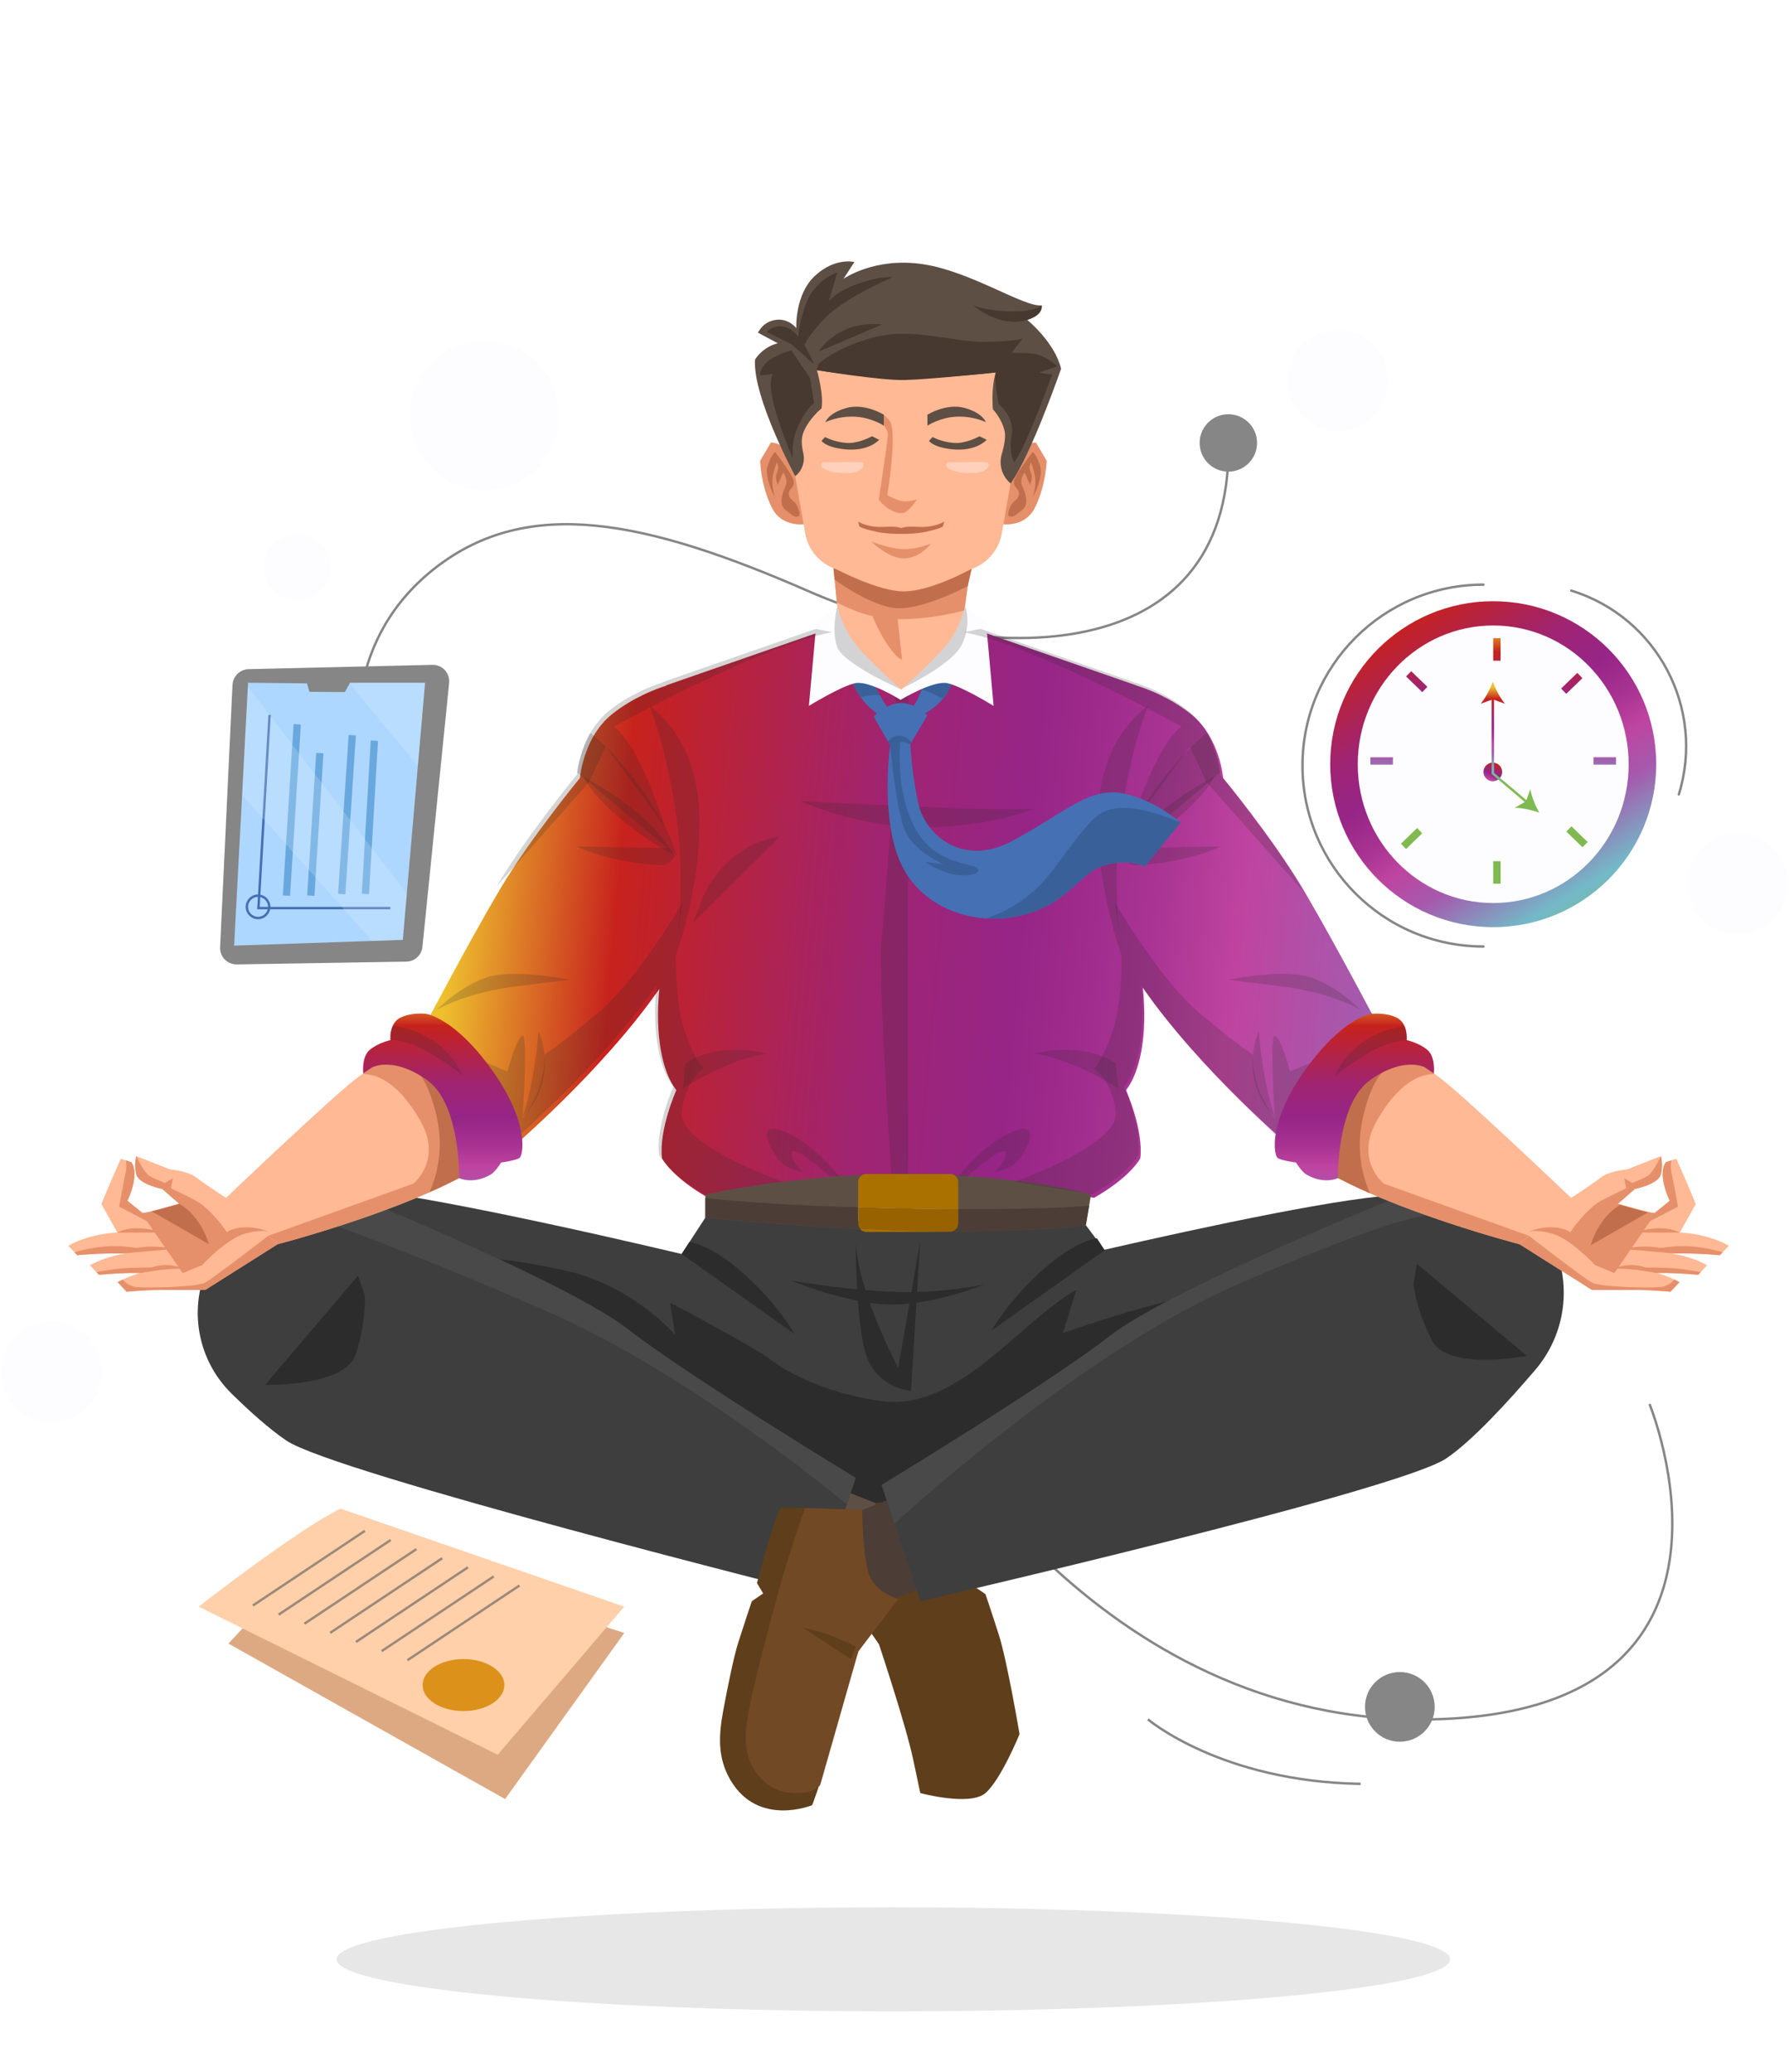 <svg width="739" height="856" viewBox="0 0 739 856" fill="none" xmlns="http://www.w3.org/2000/svg">
<path d="M200.104 202.483C217.135 202.483 230.942 188.678 230.942 171.648C230.942 154.619 217.135 140.814 200.104 140.814C183.073 140.814 169.266 154.619 169.266 171.648C169.266 188.678 183.073 202.483 200.104 202.483Z" fill="#FDFDFF"/>
<path d="M717.674 385.969C729.176 385.969 738.5 376.646 738.5 365.145C738.5 353.645 729.176 344.322 717.674 344.322C706.172 344.322 696.848 353.645 696.848 365.145C696.848 376.646 706.172 385.969 717.674 385.969Z" fill="#FDFDFF"/>
<path d="M21.326 587.628C32.828 587.628 42.152 578.305 42.152 566.804C42.152 555.304 32.828 545.981 21.326 545.981C9.824 545.981 0.5 555.304 0.5 566.804C0.5 578.305 9.824 587.628 21.326 587.628Z" fill="#FDFDFF"/>
<path d="M552.573 178.028C564.074 178.028 573.398 168.705 573.398 157.204C573.398 145.704 564.074 136.381 552.573 136.381C541.071 136.381 531.747 145.704 531.747 157.204C531.747 168.705 541.071 178.028 552.573 178.028Z" fill="#FDFDFF"/>
<path d="M136.136 237.353C137.819 229.972 133.2 222.623 125.818 220.94C118.437 219.256 111.087 223.875 109.403 231.256C107.72 238.637 112.339 245.985 119.721 247.669C127.102 249.352 134.452 244.734 136.136 237.353Z" fill="#FDFDFF"/>
<path d="M616.817 383.057C654.006 383.057 684.153 352.913 684.153 315.728C684.153 278.543 654.006 248.399 616.817 248.399C579.628 248.399 549.481 278.543 549.481 315.728C549.481 352.913 579.628 383.057 616.817 383.057Z" fill="url(#paint0_linear_248_592)"/>
<path d="M649.045 243.999C684.579 254.975 704.472 292.68 693.495 328.209" stroke="#868686" stroke-linecap="round" stroke-linejoin="round"/>
<path d="M612.792 391.056C571.501 391.056 538.029 357.588 538.029 316.301C538.029 275.013 571.501 241.545 612.792 241.545" stroke="#868686" stroke-linecap="round" stroke-linejoin="round"/>
<path d="M616.817 373.095C647.717 373.095 672.767 347.425 672.767 315.761C672.767 284.096 647.717 258.427 616.817 258.427C585.917 258.427 560.867 284.096 560.867 315.761C560.867 347.425 585.917 373.095 616.817 373.095Z" fill="#FDFDFF"/>
<path d="M619.86 263.661H616.817V272.969H619.86V263.661Z" fill="url(#paint1_linear_248_592)"/>
<path d="M619.86 355.805H616.817V365.112H619.86V355.805Z" fill="url(#paint2_linear_248_592)"/>
<path d="M667.548 315.908V312.865H658.24V315.908H667.548Z" fill="url(#paint3_linear_248_592)"/>
<path d="M575.394 315.924V312.882H566.086V315.924H575.394Z" fill="url(#paint4_linear_248_592)"/>
<path d="M653.672 280.188L651.554 278.002L644.868 284.478L646.986 286.664L653.672 280.188Z" fill="url(#paint5_linear_248_592)"/>
<path d="M587.497 344.29L585.38 342.105L578.694 348.581L580.811 350.766L587.497 344.29Z" fill="url(#paint6_linear_248_592)"/>
<path d="M587.514 285.961L589.631 283.776L582.945 277.3L580.828 279.485L587.514 285.961Z" fill="url(#paint7_linear_248_592)"/>
<path d="M653.706 350.055L655.823 347.869L649.137 341.393L647.02 343.579L653.706 350.055Z" fill="url(#paint8_linear_248_592)"/>
<path d="M620.514 318.934C620.514 321.061 618.78 322.795 616.653 322.795C614.527 322.795 612.792 321.061 612.792 318.934C612.792 316.808 614.527 315.074 616.653 315.074C618.78 315.074 620.514 316.808 620.514 318.934Z" fill="url(#paint9_linear_248_592)"/>
<path d="M616.653 288.083V319.523L630.952 331.628" stroke="url(#paint10_linear_248_592)" stroke-miterlimit="10"/>
<path d="M616.653 281.671C615.541 284.697 613.627 288.443 611.598 290.766L616.653 288.934L621.709 290.766C619.68 288.443 617.766 284.697 616.653 281.671Z" fill="url(#paint11_linear_248_592)"/>
<path d="M635.86 335.783C632.833 334.687 628.743 333.722 625.651 333.771L630.314 331.088L632.179 326.05C632.637 329.092 634.273 332.969 635.843 335.783H635.86Z" fill="url(#paint12_linear_248_592)"/>
<path d="M116.948 654.809L94.355 679.052L208.644 743.289L257.886 674.684L146.314 638.304L116.948 654.809Z" fill="#DDA983"/>
<path d="M82.069 663.79C82.069 663.79 122.87 631.908 140.669 623.304L257.87 663.79L205.585 724.984L82.053 663.79H82.069Z" fill="#FFD0AA"/>
<path d="M104.449 663.332L150.731 632.481" stroke="#9C897A" stroke-miterlimit="10"/>
<path d="M115.099 667.094L161.381 636.26" stroke="#9C897A" stroke-miterlimit="10"/>
<path d="M125.733 670.856L172.015 640.022" stroke="#9C897A" stroke-miterlimit="10"/>
<path d="M136.383 674.619L182.665 643.784" stroke="#9C897A" stroke-miterlimit="10"/>
<path d="M147.033 678.381L193.298 647.546" stroke="#9C897A" stroke-miterlimit="10"/>
<path d="M157.667 682.16L203.949 651.309" stroke="#9C897A" stroke-miterlimit="10"/>
<path d="M168.317 685.922L214.582 655.071" stroke="#9C897A" stroke-miterlimit="10"/>
<path d="M208.333 696.195C208.333 702.132 200.775 706.942 191.45 706.942C182.125 706.942 174.567 702.132 174.567 696.195C174.567 690.257 182.125 685.448 191.45 685.448C200.775 685.448 208.333 690.257 208.333 696.195Z" fill="#DC911B"/>
<path d="M149.978 323.236C149.978 323.236 135.336 269.108 179.965 234.528C218.132 204.936 266.181 214.588 334.139 244.326C402.097 274.065 505.31 279.021 507.404 188.235" stroke="#868686" stroke-miterlimit="10"/>
<path d="M507.404 194.86C513.954 194.86 519.264 189.55 519.264 183.001C519.264 176.451 513.954 171.141 507.404 171.141C500.853 171.141 495.543 176.451 495.543 183.001C495.543 189.55 500.853 194.86 507.404 194.86Z" fill="#868686"/>
<path d="M96.04 282.931L90.92 391.334C90.74 395.26 93.897 398.515 97.823 398.45L167.843 397.305C171.295 397.256 174.158 394.622 174.501 391.187L185.528 282.162C185.937 278.089 182.697 274.588 178.607 274.686L102.699 276.469C99.132 276.551 96.237 279.381 96.057 282.947L96.04 282.931Z" fill="#868686"/>
<path d="M175.581 282.096L172.62 316.382V316.399L168.039 369.235L166.387 388.308L153.692 388.749L96.711 390.696L100.016 328.487L102.388 283.732L102.47 282.08L126.796 282.342L127.811 285.826L142.436 285.941L144.399 282.456L144.596 282.096H175.581Z" fill="#AED7FF"/>
<path opacity="0.22" d="M175.581 282.096L172.62 316.382L144.399 282.456L144.596 282.096H175.581Z" fill="#DEF0FF"/>
<path d="M111.353 295.412L106.756 375.189H161.25" stroke="#4570B4" stroke-miterlimit="10"/>
<path d="M122.772 299.239L118.322 370.036" stroke="#68A8DE" stroke-width="3" stroke-miterlimit="10"/>
<path d="M132.113 311.148L128.383 370.036" stroke="#68A8DE" stroke-width="3" stroke-miterlimit="10"/>
<path d="M145.512 303.738L141.16 369.398" stroke="#68A8DE" stroke-width="3" stroke-miterlimit="10"/>
<path d="M154.641 306.044L150.943 369.365" stroke="#68A8DE" stroke-width="3" stroke-miterlimit="10"/>
<path d="M111.206 374.665C111.206 377.217 109.144 379.278 106.592 379.278C104.04 379.278 101.979 377.217 101.979 374.665C101.979 372.114 104.04 370.052 106.592 370.052C109.144 370.052 111.206 372.114 111.206 374.665Z" stroke="#4570B4" stroke-miterlimit="10"/>
<path opacity="0.22" d="M168.039 369.235L166.387 388.308L153.692 388.749L100.016 328.487L102.388 283.732L168.039 369.235Z" fill="#DEF0FF"/>
<path d="M378.882 577.633C378.882 577.633 451.257 713.959 592.392 710.344C733.527 706.729 681.372 580.071 681.372 580.071" stroke="#868686" stroke-miterlimit="10"/>
<path d="M474.177 710.361C474.177 710.361 504.41 736.108 562.045 737.008" stroke="#868686" stroke-miterlimit="10"/>
<path d="M578.241 719.603C586.192 719.603 592.637 713.158 592.637 705.208C592.637 697.258 586.192 690.813 578.241 690.813C570.29 690.813 563.844 697.258 563.844 705.208C563.844 713.158 570.29 719.603 578.241 719.603Z" fill="#868686"/>
<path d="M569.619 424.311L534.692 475.38C534.692 475.38 496.115 442.796 472.083 408.052C474.095 427.419 470.971 442.992 465.13 450.402C465.13 450.402 472.427 466.727 471.036 478.554C471.036 478.554 467.208 486.193 451.912 494.895C451.912 494.895 419.569 488.434 384.297 487.731V488.287C380.322 488.009 376.297 487.812 372.257 487.731C368.216 487.812 364.175 488.009 360.2 488.287V487.731C343.676 488.058 327.791 489.644 315.57 491.264H315.423C301.648 493.08 292.585 494.895 292.585 494.895C277.289 486.193 273.461 478.554 273.461 478.554C272.07 466.727 279.383 450.402 279.383 450.402C273.592 443.074 270.467 427.73 272.365 408.575C248.316 443.123 210.133 475.38 210.133 475.38L195 453.248L175.188 424.311C175.188 424.311 194.035 388.471 206.435 367.566C206.55 367.386 206.648 367.206 206.746 367.043C219.147 346.186 239.547 321.453 239.547 321.453C239.547 321.453 239.58 321.142 239.645 320.603C239.956 318.214 241.167 311.115 245.126 304.212C247.04 300.891 249.576 297.62 252.962 294.954C261.355 288.28 270.451 284.795 275.162 283.307C275.178 283.209 275.195 283.143 275.195 283.143L338.245 261.224L344.92 262.598H344.936L372.257 268.241L399.43 262.631L406.268 261.224L469.302 283.143C469.302 283.143 469.318 283.176 469.318 283.192C473.915 284.615 483.24 288.116 491.878 294.954C503.886 304.49 505.261 321.453 505.261 321.453C505.261 321.453 525.677 346.186 538.078 367.043C538.602 367.926 539.141 368.842 539.698 369.774V369.807C552.065 390.941 569.619 424.311 569.619 424.311Z" fill="url(#paint13_linear_248_592)"/>
<path opacity="0.2" d="M371.177 299.174C371.177 299.174 365.631 373.864 364.159 388.782C362.67 403.684 368.216 485.113 368.216 485.113L375.103 485.081V287.429L369.541 287.723L371.193 299.19L371.177 299.174Z" fill="#2D2C2C"/>
<path opacity="0.2" d="M330.605 330.974C330.605 330.974 411.503 335.423 427.16 334.131C427.16 334.131 381.647 353.106 330.605 330.974Z" fill="#2D2C2C"/>
<path opacity="0.2" d="M279.563 353.613L238.418 319.196C238.729 316.808 239.94 309.708 243.899 302.822C247.678 305.848 255.727 312.98 264.643 325.33C277.027 342.44 279.547 353.613 279.547 353.613H279.563Z" fill="#2D2C2C"/>
<path opacity="0.2" d="M323.243 488.221L314.343 489.857H314.196C300.421 491.673 291.375 493.489 291.375 493.489C276.078 484.786 272.25 477.147 272.25 477.147C270.86 465.32 278.156 448.995 278.156 448.995C272.365 441.683 269.24 426.323 271.154 407.185C247.089 441.732 208.906 473.99 208.906 473.99L193.773 451.858L191.139 434.928L209.609 442.698C209.609 442.698 213.355 428.63 215.809 427.943C218.263 427.272 215.809 462.163 215.809 462.163C215.809 462.163 225.576 450.189 224.889 435.68C224.889 435.68 229.78 432.916 246.729 418.733C263.661 404.567 281.788 373.062 281.788 373.062L279.236 394.475C279.236 394.475 278.729 413.99 282.786 425.882C286.843 437.757 290.573 441.487 290.573 441.487C290.573 441.487 282.606 446.738 281.591 459.939C280.577 473.156 323.227 488.205 323.227 488.205L323.243 488.221Z" fill="#2D2C2C"/>
<path d="M456.149 516.357L448.542 506.182L291.375 503.058L281.575 518.091C245.747 509.634 163.099 490.79 138.248 490.79L170.918 595.202C170.918 595.202 268.291 612.492 313.771 613.784C327.66 614.177 338.392 614.324 346.621 614.357V616.728C346.621 616.728 358.4 618.004 403.88 616.728C449.36 615.453 546.732 598.146 546.732 598.146L579.402 493.734C558.478 493.734 496.59 507.098 456.149 516.357Z" fill="#3F3E3E"/>
<path d="M182.894 518.205C182.894 518.205 207.728 518.909 234.721 525.223C261.714 531.537 278.892 551.51 278.892 551.51L276.782 538.195C276.782 538.195 303.023 551.87 316.896 560.621C316.896 560.621 332.192 574.296 363.913 578.844C395.635 583.408 421.336 545.899 444.599 532.927L439.102 550.806C439.102 550.806 496.034 529.77 538.029 528.38C580.024 526.973 427.634 630.535 348.012 622.928C268.389 615.322 182.894 518.222 182.894 518.222V518.205Z" fill="#2D2C2C"/>
<path d="M344.723 614.356L371.03 624.678L360.527 662.252L331.914 651.571L344.723 614.356Z" fill="#5E4F45"/>
<path d="M347.995 657.574L363.079 679.33C363.079 679.33 374.187 712.634 377.165 726.735L380.158 740.819C380.158 740.819 400.657 746.364 407.07 740.819C413.483 735.274 421.156 716.478 421.156 716.478C421.156 716.478 416.035 686.167 412.616 675.486C409.197 664.804 407.07 658.621 407.07 658.621L402.375 655.415L404.943 651.145C404.943 651.145 398.53 626.38 395.127 619.967H389.582L361.525 620.932C361.525 620.932 362.817 658.686 348.012 657.574H347.995Z" fill="#5F3E1B"/>
<path d="M353.476 610.578L349.828 621.538L337.46 658.621C337.46 658.621 138.183 608.648 118.322 595.202C111.222 590.392 103.124 583.113 95.648 575.768C80.548 560.916 77.308 537.769 87.811 519.383L93.684 509.061L138.232 490.79C138.232 490.79 139.033 491.117 140.489 491.706C155.066 497.644 236.03 531.046 259.31 549.122C284.929 569.029 353.476 610.578 353.476 610.578Z" fill="#3F3E3E"/>
<path d="M372.911 617.285L346.605 627.606L357.108 665.18L385.721 654.499L372.911 617.285Z" fill="#4C3E36"/>
<path d="M369.639 660.502L354.555 682.258C354.555 682.258 343.447 715.562 340.47 729.663C338.834 737.4 335.48 745.808 335.48 745.808C335.48 745.808 313.231 755.067 301.714 735.421C296.348 726.26 296.839 716.986 298.785 706.549C300.585 696.947 303.072 684.499 305.018 678.414C308.438 667.732 310.564 661.549 310.564 661.549L315.26 658.343L312.691 654.073C312.691 654.073 319.104 629.308 322.507 622.895H328.053L356.11 623.86C356.11 623.86 354.817 661.614 369.623 660.502H369.639Z" fill="#5F3E1B"/>
<path d="M634.224 565.937C622.87 579.236 608.13 595.316 597.431 602.546C577.57 616.009 380.175 661.549 380.175 661.549L369.508 629.537H369.492L364.159 613.506C364.159 613.506 432.706 571.957 458.325 552.05C480.607 534.759 555.665 503.434 574.887 495.55C577.783 494.372 579.402 493.718 579.402 493.718L580.989 494.126L593.357 497.316L640.898 509.601L644.039 520.479C648.604 536.33 644.923 553.391 634.224 565.937Z" fill="#3F3E3E"/>
<path d="M598.592 490.79L593.357 497.316L589.447 502.191C589.447 502.191 577.914 501.635 511.314 530.605C444.697 559.558 369.508 629.537 369.508 629.537H369.492L364.159 613.506C364.159 613.506 432.706 571.957 458.325 552.05C480.607 534.759 555.665 503.434 574.887 495.55C577.063 495.026 579.092 494.552 580.989 494.127C592.294 491.591 598.592 490.79 598.592 490.79Z" fill="#494949"/>
<path d="M533.465 473.974C536.851 477.114 541.235 480.19 546.241 483.15C575.869 500.637 627.68 514.05 627.68 514.05L632.162 510.795L651.156 496.973C651.156 496.973 606.821 454.606 595.337 445.724C594.47 445.053 593.554 444.382 592.588 443.712C588.384 440.734 583.296 437.676 578.47 434.927C569.521 429.873 561.44 425.914 561.44 425.914L533.448 473.99L533.465 473.974Z" fill="#FFB994"/>
<path d="M353.476 610.578L349.828 621.538C339.488 612.999 281.771 566.346 227.228 542.366C167.058 515.882 130.101 503.401 130.101 503.401L140.489 491.706C155.066 497.643 236.03 531.046 259.31 549.122C284.929 569.029 353.476 610.578 353.476 610.578Z" fill="#494949"/>
<path d="M546.241 483.15C575.869 500.637 627.68 514.05 627.68 514.05L632.162 510.795L571.566 489.006C571.566 489.006 559.64 479.355 568.523 463.456C573.775 454.05 581.971 443.826 592.605 443.728C588.4 440.751 583.312 437.692 578.486 434.944C573.268 435.827 565.186 439.36 556.761 451.482C545.473 467.709 545.653 479.061 546.241 483.167V483.15Z" fill="#E5906A"/>
<path d="M627.631 514.001L657.552 532.911H676.955C682.91 532.993 690.043 533.647 690.043 533.647L693.707 529.705C693.707 529.705 692.987 529.247 691.613 528.609C690.403 528.036 688.685 527.3 686.525 526.613C685.838 526.384 685.118 526.155 684.333 525.959H688.44C694.394 526.057 701.527 526.695 701.527 526.695L702.542 525.599L705.192 522.769C705.192 522.769 700.693 519.939 692.742 518.271C692.022 518.124 691.286 517.993 690.517 517.878H697.388C703.343 517.96 710.476 518.614 710.476 518.614L711.621 517.387L714.14 514.688C714.14 514.688 709.642 511.842 701.674 510.19C699.286 509.683 696.57 509.388 693.904 509.209L700.48 497.496C699.27 494.192 692.48 478.734 692.48 478.734L690.37 479.405L688.129 480.124C684.301 485.163 689.683 496.122 689.683 496.122L683.433 501.161C681.176 501.161 668.301 497.333 668.301 497.333L675.27 491.248C675.27 491.248 685.004 489.334 686.035 485.163C687.082 480.991 686.035 477.687 686.035 477.687H685.986L672.309 483.085C672.309 483.085 664.653 483.772 661.184 486.553C657.7 489.334 646.919 496.286 646.919 496.286L631.443 510.517H631.426L627.631 514.018V514.001Z" fill="#FFB994"/>
<path d="M627.68 514.05L657.602 532.96H677.004C682.959 533.042 690.092 533.696 690.092 533.696L693.756 529.754C693.756 529.754 693.037 529.296 691.662 528.658C691.662 528.658 690.026 530.997 686.624 531.651C683.237 532.306 661.07 531.782 657.683 529.967C654.281 528.134 631.508 510.55 631.508 510.55H631.492L627.696 514.05H627.68Z" fill="#E5906A"/>
<path d="M631.426 508.93C630.984 509.11 630.739 509.241 630.739 509.241C630.739 509.241 630.952 509.094 631.426 508.93Z" fill="#E5906A"/>
<path d="M646.117 507.867C647.017 508.145 647.868 508.554 648.686 509.061C650.845 505.626 656.833 498.478 661.462 496.04C666.943 493.162 671.769 490.953 671.769 490.953L670.935 486.782L674.288 488.745C674.288 488.745 678.411 487.175 680.75 485.751C682.55 484.639 685.037 479.83 686.051 477.736H686.1C686.1 477.736 687.147 481.008 686.1 485.179C685.069 489.35 675.335 491.264 675.335 491.264L668.366 497.349C668.366 497.349 681.225 501.177 683.499 501.177L689.748 496.139C689.748 496.139 684.366 485.179 688.194 480.141L690.435 479.421C690.141 480.582 689.994 482.398 690.55 484.95C691.662 490.168 693.135 498.511 693.135 498.511L681.65 504.497C681.65 504.497 681.618 504.497 681.585 504.53C681.601 504.53 681.634 504.53 681.65 504.514L679.114 508.194C682.926 507.36 688.963 506.722 693.92 509.241H678.395L674.141 515.425C677.053 514.999 681.503 514.672 685.822 515.621C689.012 515.114 694.443 514.508 699.646 515.048C705.11 515.604 709.413 516.733 711.605 517.371L710.46 518.598C710.46 518.598 703.31 517.96 697.372 517.862H691.335L691.155 517.829L673.569 516.275L668.661 523.407C670.002 522.965 672.113 522.54 675.057 522.72C676.84 522.835 678.427 523.211 679.769 523.669C681.487 523.653 684.006 523.669 687.572 523.783C693.429 523.963 699.482 524.994 702.525 525.583L701.511 526.679C701.511 526.679 694.362 526.041 688.423 525.943H684.317C685.102 526.155 685.806 526.368 686.509 526.597H686.345L684.235 525.959C683.106 525.746 674.501 524.094 668.137 524.16L666.877 525.975L658.878 522.671V522.687C658.878 522.687 648.8 511.695 640.882 509.601C635.32 508.129 632.555 508.554 631.393 508.93C633.422 508.08 639.655 505.872 646.084 507.867H646.117Z" fill="#E5906A"/>
<path d="M208.906 473.974C205.519 477.114 201.151 480.19 196.129 483.15C195.311 483.641 194.46 484.115 193.609 484.59C188.62 487.387 183.123 490.053 177.397 492.589C148.718 505.233 114.69 514.05 114.69 514.05L110.208 510.779H110.191L91.214 496.956C91.214 496.956 135.549 454.59 147.017 445.707C147.884 445.037 148.8 444.382 149.765 443.712C153.97 440.734 159.058 437.676 163.884 434.927C172.833 429.857 180.914 425.898 180.914 425.898L208.906 473.974Z" fill="#FFB994"/>
<path d="M196.129 483.15C166.501 500.637 114.69 514.05 114.69 514.05L110.208 510.795L170.804 489.006C170.804 489.006 182.73 479.355 173.847 463.456C168.595 454.05 160.416 443.826 149.782 443.728C153.986 440.751 159.074 437.692 163.9 434.944C169.119 435.827 177.201 439.36 185.626 451.482C196.914 467.709 196.734 479.061 196.145 483.167L196.129 483.15Z" fill="#E5906A"/>
<path d="M329.623 188.251C329.623 188.251 322.72 182.837 318.417 182.837L313.984 190.394C313.984 190.394 314.245 200.569 318.81 209.697C323.374 218.824 333.811 216.354 333.811 216.354L329.64 188.268L329.623 188.251Z" fill="#E5906A"/>
<path d="M416.722 188.251C416.722 188.251 423.626 182.837 427.928 182.837L432.362 190.394C432.362 190.394 432.1 200.569 427.536 209.697C422.971 218.824 412.534 216.354 412.534 216.354L416.706 188.268L416.722 188.251Z" fill="#E5906A"/>
<path d="M401.606 228.459L398.367 252.227L396.125 268.879L373.222 285.842L347.603 268.356L345.705 248.841L343.709 228.459H401.606Z" fill="#FFB994"/>
<path d="M398.367 252.227L401.589 228.459H343.693L345.689 248.841C349.435 250.886 354.49 253.159 360.38 254.533C361.639 257.56 363.439 261.404 365.762 265.051C370.637 272.707 372.633 272.527 372.633 272.527L370.801 255.826C370.981 255.826 371.144 255.826 371.324 255.826C382.187 255.826 392.052 253.846 398.35 252.211L398.367 252.227Z" fill="#E5906A"/>
<path d="M344.772 239.452C344.772 239.452 357.926 249.381 368.788 251.131C379.668 252.881 399.724 242.151 399.724 242.151L401.573 234.299L344.298 234.79L344.756 239.452H344.772Z" fill="#C16E4D"/>
<path d="M424.28 160.427C413.908 143.333 379.913 131.719 373.222 132.16C366.531 131.719 332.535 143.333 322.163 160.427L332.601 220.313C333.811 227.249 338.752 232.974 345.443 235.182C345.443 235.182 362.899 244.342 373.222 244.342C384.559 244.342 401.001 235.182 401.001 235.182C407.692 232.974 412.632 227.265 413.843 220.313L424.28 160.427Z" fill="#FFB994"/>
<path d="M337.443 152.935C337.443 152.935 340.388 163.011 339.341 168.753C339.341 168.753 334.122 172.924 331.865 178.666C330.834 181.283 331.145 184.391 331.783 187.008C332.666 190.623 331.423 194.435 328.495 196.725C328.495 196.725 310.842 164.058 311.889 148.584C311.889 148.584 314.671 143.546 321.28 141.812L313.116 137.46C313.116 137.46 315.031 132.929 320.413 132.161C325.795 131.375 328.936 135.563 328.936 135.563C328.936 135.563 328.233 121.822 336.593 114.003C344.952 106.184 352.936 108.262 352.936 108.262L348.421 115.214C348.421 115.214 361.116 106.168 381.107 109.129C401.099 112.089 423.004 127.041 430.317 126.157C430.317 126.157 428.583 131.015 424.313 132.144C424.313 132.144 435.699 141.354 438.317 152.362C438.317 152.362 425.818 188.317 417.458 199.735C413.957 196.807 412.518 192.096 413.794 187.712C414.743 184.44 415.495 180.727 415.021 178.306C413.974 173.088 410.146 169.096 410.146 169.096C410.146 169.096 409.278 160.296 411.356 153.867C411.356 153.867 405.27 154.832 384.232 156.059C363.193 157.286 337.46 152.935 337.46 152.935H337.443Z" fill="#5E4F45"/>
<path d="M358.825 170.127C358.825 170.127 364.306 169.146 367.561 173.971C370.817 178.797 366.514 204.609 366.514 204.609C366.514 204.609 368.723 205.918 371.733 206.834C374.727 207.75 378.768 206.31 378.768 206.31C378.768 206.31 375.741 211.267 373.222 211.921C370.686 212.576 365.991 210.351 362.997 206.441C362.997 206.441 366.809 181.61 366.776 179.451C366.711 175.476 358.825 170.127 358.825 170.127Z" fill="#E5906A"/>
<path d="M430.006 194.189C430.006 194.189 429.254 189.413 426.62 186.714C426.62 186.714 420.632 194.304 419.209 197.755C417.786 201.207 420.894 201.665 420.943 203.824C420.992 205.983 419.012 206.916 418.26 207.799C417.507 208.682 415.462 212.821 417.098 213.344C418.734 213.868 419.438 212.821 422.35 210.596C425.278 208.372 423.511 203.497 422.284 200.847C421.057 198.213 423.037 195.351 423.217 195.285C423.397 195.22 425.491 200.373 425.491 200.373C425.491 200.373 426.309 198.393 426.194 196.807C426.08 195.22 425.082 194.173 425.311 192.832C425.54 191.49 425.834 191.032 425.834 191.032C425.834 191.032 427.994 195.972 427.699 199.718C427.405 203.464 426.702 205.395 426.702 205.395C426.702 205.395 429.973 199.735 429.973 194.173L430.006 194.189Z" fill="#C16E4D"/>
<path d="M383.856 217.516C379.749 218.105 376.428 217.123 373.156 217.908C372.829 217.99 372.551 218.072 372.273 218.17C371.995 218.072 371.717 217.99 371.39 217.908C368.134 217.123 364.797 218.105 360.69 217.516C356.584 216.927 354.49 215.487 354.49 215.487L355.014 217.516C355.014 217.516 356.061 218.432 362.179 219.724C365.762 220.493 369.639 220.607 372.257 220.575C374.874 220.607 378.751 220.493 382.334 219.724C388.469 218.415 389.5 217.516 389.5 217.516L390.023 215.487C390.023 215.487 387.929 216.927 383.823 217.516H383.856Z" fill="#C16E4D"/>
<path d="M359.872 223.683C359.872 223.683 364.486 225.776 370.915 226.725C377.344 227.674 384.559 224.55 384.559 224.55C384.559 224.55 380.387 230.373 373.86 230.716C367.332 231.06 359.856 223.683 359.856 223.683H359.872Z" fill="#E5906A"/>
<path d="M339.341 182.117C339.341 182.117 340.83 184.735 348.748 185.618C358.825 186.73 363.177 181.708 363.177 181.708L360.216 180.236C360.216 180.236 354.572 183.426 349.517 183.001C344.478 182.575 340.83 180.58 340.83 180.58L339.341 182.134V182.117Z" fill="#5E4F45"/>
<path d="M193.609 484.59C188.62 487.387 183.123 490.054 177.397 492.589C180.325 486.013 183.434 475.021 180.407 461.493C176.039 441.929 169.004 439.361 167.319 439.017C169.642 439.393 182.321 441.945 188.669 454.868C193.953 465.599 193.936 478.75 193.609 484.59Z" fill="#C16E4D"/>
<path d="M383.741 182.117C383.741 182.117 385.23 184.735 393.148 185.618C403.225 186.73 407.577 181.708 407.577 181.708L404.616 180.236C404.616 180.236 398.972 183.426 393.917 183.001C388.878 182.575 385.23 180.58 385.23 180.58L383.741 182.134V182.117Z" fill="#5E4F45"/>
<path d="M383.103 175.852C383.103 175.852 388.502 172.335 395.422 172.139C402.326 171.943 407.217 174.413 407.217 174.413C407.217 174.413 406.039 170.634 398.481 168.54C390.923 166.447 383.103 171.338 383.103 171.338V175.836V175.852Z" fill="#5E4F45"/>
<path d="M365.075 175.852C365.075 175.852 359.676 172.335 352.756 172.139C345.852 171.943 340.961 174.413 340.961 174.413C340.961 174.413 342.139 170.634 349.697 168.54C357.255 166.447 365.075 171.338 365.075 171.338V175.836V175.852Z" fill="#5E4F45"/>
<path d="M367.692 293.907L364.208 296.001C360.658 293.939 358.04 291.355 356.159 288.918C352.952 284.73 351.872 280.968 351.872 280.968L359.774 278.874C360.232 281.426 362.146 285.041 363.946 288.1C365.86 291.322 367.692 293.907 367.692 293.907Z" fill="#4570B4"/>
<path d="M393.082 282.178C392.15 285.368 390.318 287.985 388.305 290.03C384.33 294.087 379.635 296.001 379.635 296.001L376.641 292.435C378.015 290.913 379.16 288.754 380.06 286.611C380.747 285.008 381.303 283.405 381.712 282.096C382.301 280.199 382.612 278.874 382.612 278.874L385.033 279.643L393.082 282.178Z" fill="#4570B4"/>
<path d="M363.357 287.184C360.919 286.987 357.811 287.511 355.57 288.001C352.363 283.814 351.284 280.052 351.284 280.052L359.185 277.958C359.643 280.51 361.557 284.125 363.357 287.184Z" fill="#396099"/>
<path d="M393.753 280.461C392.821 283.65 391.479 286.726 389.467 288.77C386.62 287.118 383.021 285.548 380.731 284.893C381.418 283.29 381.974 281.687 382.383 280.379C383.136 279.806 384.395 278.857 385.704 277.925L393.753 280.461Z" fill="#396099"/>
<path d="M410.44 291.649C410.44 291.649 397.221 283.487 391.316 282.26C385.41 281.049 371.995 289.147 371.995 289.147C371.995 289.147 359.169 281.049 353.263 282.26C347.357 283.487 334.139 291.649 334.139 291.649L337.263 257.151L345.868 250.493C345.868 250.493 347.701 258.623 352.74 265.395C356.911 271.022 368.216 281.344 371.962 284.714H371.978C372.093 284.828 372.191 284.926 372.289 285.008C372.567 284.763 372.911 284.452 373.304 284.092C377.59 280.215 387.896 270.711 391.839 265.395C396.878 258.623 398.71 250.493 398.71 250.493L407.315 257.151L410.44 291.649Z" fill="#FDFDFF"/>
<path d="M450.685 493.489L449.9 498.134L448.542 506.182C448.542 506.182 427.127 508.947 393.017 508.832C394.62 508.603 395.847 507.196 395.847 505.528V499.492C385.328 499.443 373.075 499.263 358.825 498.919C357.353 498.887 355.897 498.854 354.474 498.805V505.528C354.474 506.346 354.768 507.115 355.275 507.687C314.458 505.642 291.358 503.042 291.358 503.042V493.489C314.834 488.663 336.691 486.291 356.224 485.441C370.228 484.835 383.038 484.999 394.391 485.62C429.417 487.485 450.685 493.489 450.685 493.489Z" fill="#5E4F45"/>
<path opacity="0.2" d="M371.962 284.714C371.242 284.403 348.437 274.294 345.869 267.391C343.251 260.39 345.869 250.493 345.869 250.493C345.869 250.493 347.701 258.623 352.74 265.395C356.911 271.022 368.216 281.344 371.962 284.714Z" fill="#2D2C2C"/>
<path opacity="0.2" d="M397.205 266.524C393.491 273.803 377.95 281.818 373.304 284.092C377.59 280.215 387.896 270.711 391.839 265.395C396.878 258.623 398.71 250.493 398.71 250.493C398.71 250.493 401.589 257.936 397.205 266.524Z" fill="#2D2C2C"/>
<path d="M214.566 478.439C212.995 479.486 207.008 480.304 207.008 480.304C207.008 480.304 204.685 484.148 202.574 485.359C195.18 489.53 189.65 486.733 189.65 486.733C189.65 486.733 190.305 456.144 176.399 446.231C162.493 436.334 153.904 440.931 153.904 440.931L150.06 443.499C150.06 443.499 149.7 440.391 150.518 437.479C150.894 436.138 151.532 434.829 152.579 433.897C155.884 430.936 161.283 429.726 161.283 429.726C161.283 429.726 160.955 426.52 162.264 423.739C162.869 422.463 163.802 421.269 165.274 420.516C169.97 418.079 176.088 418.881 176.088 418.881C176.088 418.881 187.883 420.516 203.343 442.24C212.734 455.44 215.433 465.566 215.76 471.716C215.973 475.708 215.188 478.03 214.566 478.439Z" fill="url(#paint14_linear_248_592)"/>
<path d="M114.739 514.001L84.818 532.911H65.415C59.46 532.993 52.327 533.647 52.327 533.647L48.663 529.705C48.663 529.705 49.383 529.247 50.757 528.609C51.967 528.036 53.685 527.3 55.845 526.613C56.532 526.384 57.252 526.155 58.037 525.959H53.931C47.976 526.057 40.843 526.695 40.843 526.695L39.829 525.599L37.178 522.769C37.178 522.769 41.677 519.939 49.628 518.271C50.348 518.124 51.084 517.993 51.853 517.878H44.982C39.027 517.96 31.894 518.614 31.894 518.614L30.749 517.387L28.23 514.688C28.23 514.688 32.728 511.842 40.696 510.19C43.084 509.683 45.8 509.388 48.467 509.209L41.89 497.496C43.1 494.192 49.89 478.734 49.89 478.734L52 479.405L54.241 480.124C58.07 485.163 52.687 496.122 52.687 496.122L58.937 501.161C61.194 501.161 74.069 497.333 74.069 497.333L67.1 491.248C67.1 491.248 57.366 489.334 56.336 485.163C55.288 480.991 56.336 477.687 56.336 477.687H56.385L70.061 483.085C70.061 483.085 77.718 483.772 81.186 486.553C84.67 489.334 95.451 496.286 95.451 496.286L110.928 510.517H110.944L114.739 514.018V514.001Z" fill="#FFB994"/>
<path d="M114.69 514.05L84.769 532.96H65.366C59.411 533.042 52.278 533.696 52.278 533.696L48.614 529.754C48.614 529.754 49.334 529.296 50.708 528.658C50.708 528.658 52.344 530.997 55.746 531.651C59.133 532.306 81.3 531.782 84.687 529.967C88.09 528.134 110.862 510.55 110.862 510.55H110.879L114.674 514.05H114.69Z" fill="#E5906A"/>
<path d="M110.944 508.93C111.386 509.11 111.631 509.241 111.631 509.241C111.631 509.241 111.418 509.094 110.944 508.93Z" fill="#E5906A"/>
<path d="M110.944 508.93C109.799 508.554 107.034 508.129 101.472 509.601C93.554 511.695 83.476 522.687 83.476 522.687H83.46L75.476 525.992L74.217 524.176C67.853 524.111 59.248 525.746 58.119 525.975L56.008 526.581H55.845C56.548 526.368 57.268 526.155 58.037 525.943H53.947C47.992 526.041 40.843 526.679 40.843 526.679L39.829 525.583C42.871 524.994 48.925 523.963 54.781 523.783C58.348 523.669 60.867 523.653 62.601 523.669C63.943 523.211 65.53 522.835 67.296 522.736C70.241 522.54 72.352 522.965 73.693 523.407L68.785 516.275L51.199 517.829L51.019 517.862H44.982C39.027 517.944 31.894 518.598 31.894 518.598L30.749 517.371C32.925 516.717 37.227 515.604 42.691 515.048C47.894 514.508 53.342 515.114 56.515 515.621C60.834 514.688 65.301 515.016 68.196 515.425L63.943 509.241H48.417C53.374 506.722 59.411 507.36 63.223 508.194L60.687 504.514L49.219 498.527C49.219 498.527 50.691 490.184 51.804 484.966C52.376 482.398 52.229 480.599 51.935 479.421L54.176 480.141C57.988 485.179 52.622 496.139 52.622 496.139L58.871 501.161C59.493 501.161 60.9 500.882 62.618 500.457C67.198 499.361 74.004 497.349 74.004 497.349L67.035 491.264C67.035 491.264 57.301 489.35 56.27 485.179C55.223 481.008 56.27 477.703 56.27 477.703L56.319 477.736C57.333 479.83 59.82 484.623 61.62 485.751C63.959 487.175 68.082 488.745 68.082 488.745L71.435 486.782L70.601 490.953C70.601 490.953 75.427 493.178 80.908 496.041C85.537 498.478 91.525 505.626 93.684 509.061C94.502 508.554 95.353 508.145 96.253 507.867C102.682 505.872 108.915 508.08 110.944 508.93Z" fill="#E5906A"/>
<path opacity="0.2" d="M268.275 291.666C268.275 291.666 274.802 307.042 279.219 336.175C283.62 365.309 279.219 394.524 279.219 394.524C279.219 394.524 290.736 363.28 288.708 333.133C286.679 302.985 268.291 291.682 268.291 291.682L268.275 291.666Z" fill="#2D2C2C"/>
<path opacity="0.2" d="M240.774 320.75C240.774 320.75 252.291 326.672 262.794 335.308C273.297 343.945 278.614 353.597 278.614 353.597C278.614 353.597 250.083 338.008 240.774 320.734V320.75Z" fill="#2D2C2C"/>
<path opacity="0.2" d="M180.407 417.228C180.407 417.228 191.695 410.227 213.388 407.512L235.065 404.796C235.065 404.796 218.345 401.181 205.699 402.768C193.053 404.355 180.407 417.228 180.407 417.228Z" fill="#2D2C2C"/>
<path opacity="0.2" d="M272.675 357.457C265.379 357.032 250.377 355.445 238.238 349.72L276.602 350.407L278.63 353.613C277.698 356.05 275.293 357.604 272.692 357.457H272.675Z" fill="#2D2C2C"/>
<path opacity="0.2" d="M222.484 425.914C222.484 425.914 220.979 447.278 215.809 461.509C215.809 461.509 221.977 456.422 224.349 445.92C226.721 435.418 222.484 425.914 222.484 425.914Z" fill="#2D2C2C"/>
<path opacity="0.2" d="M316.323 346.89C318.401 346.219 320.38 345.777 322.147 345.646L286.319 381.208L289.722 372.392C294.352 360.352 304.037 350.816 316.323 346.89Z" fill="#2D2C2C"/>
<path opacity="0.2" d="M346.605 485.98C346.605 485.98 335.398 471.651 323.227 467.251C311.055 462.85 319.48 477.752 323.227 480.795C326.973 483.838 331.734 484.181 331.734 484.181C331.734 484.181 326.466 479.912 327.137 476.198C327.807 472.485 342.727 485.964 342.727 485.964H346.588L346.605 485.98Z" fill="#2D2C2C"/>
<path opacity="0.2" d="M462.905 353.613L504.05 319.196C503.739 316.808 502.528 309.708 498.569 302.822C494.79 305.848 486.741 312.98 477.825 325.33C465.441 342.44 462.922 353.613 462.922 353.613H462.905Z" fill="#2D2C2C"/>
<path opacity="0.2" d="M419.225 488.221L428.125 489.857H428.272C442.047 491.673 451.094 493.489 451.094 493.489C466.39 484.786 470.218 477.147 470.218 477.147C471.609 465.32 464.312 448.995 464.312 448.995C470.104 441.683 473.228 426.323 471.314 407.185C495.379 441.732 533.563 473.99 533.563 473.99L548.695 451.858L551.329 434.928L532.859 442.698C532.859 442.698 529.113 428.63 526.659 427.943C524.205 427.272 526.659 462.163 526.659 462.163C526.659 462.163 516.892 450.189 517.579 435.68C517.579 435.68 512.688 432.916 495.739 418.733C478.807 404.567 460.681 373.062 460.681 373.062L463.233 394.475C463.233 394.475 463.74 413.99 459.683 425.882C455.625 437.757 451.895 441.487 451.895 441.487C451.895 441.487 459.863 446.738 460.877 459.939C461.891 473.156 419.242 488.205 419.242 488.205L419.225 488.221Z" fill="#2D2C2C"/>
<path opacity="0.2" d="M474.177 291.666C474.177 291.666 467.65 307.042 463.233 336.175C458.832 365.309 463.233 394.524 463.233 394.524C463.233 394.524 451.715 363.28 453.744 333.133C455.773 302.985 474.161 291.682 474.161 291.682L474.177 291.666Z" fill="#2D2C2C"/>
<path opacity="0.2" d="M501.694 320.75C501.694 320.75 490.177 326.672 479.674 335.308C469.171 343.945 463.854 353.597 463.854 353.597C463.854 353.597 492.385 338.008 501.694 320.734V320.75Z" fill="#2D2C2C"/>
<path opacity="0.2" d="M562.061 417.228C562.061 417.228 550.773 410.227 529.08 407.512L507.404 404.796C507.404 404.796 524.123 401.181 536.769 402.768C549.415 404.355 562.061 417.228 562.061 417.228Z" fill="#2D2C2C"/>
<path opacity="0.2" d="M469.793 357.457C477.089 357.032 492.091 355.445 504.23 349.72L465.866 350.407L463.838 353.613C464.77 356.05 467.175 357.604 469.776 357.457H469.793Z" fill="#2D2C2C"/>
<path opacity="0.2" d="M519.984 425.914C519.984 425.914 521.489 447.278 526.659 461.509C526.659 461.509 520.491 456.422 518.119 445.92C515.747 435.418 519.984 425.914 519.984 425.914Z" fill="#2D2C2C"/>
<path opacity="0.2" d="M395.847 485.98C395.847 485.98 407.054 471.651 419.225 467.251C431.397 462.85 422.971 477.752 419.225 480.795C415.479 483.838 410.718 484.181 410.718 484.181C410.718 484.181 415.986 479.912 415.315 476.198C414.644 472.485 399.724 485.964 399.724 485.964H395.864L395.847 485.98Z" fill="#2D2C2C"/>
<path d="M383.07 295.559L376.461 306.748L376.036 307.467C376.036 307.467 372.993 305.128 367.692 307.909L366.792 306.339L360.903 296.001C360.903 296.001 366.302 290.439 372.208 290.439C378.13 290.423 383.07 295.559 383.07 295.559Z" fill="#4570B4"/>
<path opacity="0.2" d="M282.05 449.748C282.05 449.748 300.929 437.332 316.896 435.287C316.896 435.287 297.182 429.873 283.178 439.344L282.05 449.731V449.748Z" fill="#2D2C2C"/>
<path opacity="0.2" d="M462.006 449.748C462.006 449.748 443.127 437.332 427.16 435.287C427.16 435.287 446.873 429.873 460.877 439.344L462.006 449.731V449.748Z" fill="#2D2C2C"/>
<path d="M332.503 623.059C332.503 623.059 325.304 643.735 321.918 656.282C318.532 668.812 310.057 699.466 308.372 712.683C306.671 725.901 311.595 733 317.354 737.416C323.112 741.817 335.235 742.324 338.834 737.416L354.572 682.274L371.046 660.682C371.046 660.682 361.05 657.803 358.678 649.837C356.306 641.87 356.142 623.86 356.142 623.86L332.503 623.042V623.059Z" fill="#724925"/>
<path d="M353.476 680.328C353.476 680.328 341.582 673.997 331.914 672.656L351.464 685.464L353.476 680.344V680.328Z" fill="#5F3E1B"/>
<path d="M326.908 144.805C326.908 144.805 321.656 145.967 317.681 148.895C313.705 151.823 313.967 155.094 313.967 155.094L319.317 154.505C319.317 154.505 317.337 156.485 319.317 165.727C321.296 174.953 327.546 189.446 327.546 189.446C327.546 189.446 326.335 182.559 330.196 174.953C334.057 167.363 336.265 166.659 336.265 166.659L334.629 156.256L326.924 144.805H326.908Z" fill="#473830"/>
<path d="M337.95 150.53C337.95 150.53 344.429 143.873 360.559 139.489C376.69 135.105 392.984 141.239 405.957 141.239C418.931 141.239 422.448 139.832 422.448 139.832L417.867 145.787C417.867 145.787 421.728 145.607 426.8 146.13C431.888 146.654 436.795 151.381 436.795 151.381L429.286 153.884C429.286 153.884 431.789 154.669 434.636 154.636C434.636 154.636 423.92 184.604 418.931 191.032C418.931 191.032 416.559 187.139 417.916 179.745C419.274 172.352 412.518 166.905 412.518 166.905C412.518 166.905 410.489 156.648 411.307 153.867C411.307 153.867 383.937 156.779 373.696 157.008C363.471 157.237 337.411 152.919 337.411 152.919L337.934 150.481L337.95 150.53Z" fill="#473830"/>
<path d="M368.805 114.543C368.805 114.543 363.733 113.84 354.146 117.34C344.56 120.841 342.351 124.587 342.351 124.587L345.852 112.547C345.852 112.547 336.38 115.59 332.764 125.977C330.54 132.373 329.901 136.675 329.738 139.064C328.707 137.837 327.611 136.773 326.466 136.054C321.051 132.717 316.667 137.101 316.667 137.101L326.924 142.188L336.265 150.514C336.265 150.514 334.695 146.539 332.274 142.63C333.321 140.421 335.676 136.577 340.977 131.228C349.664 122.46 368.805 114.527 368.805 114.527V114.543Z" fill="#473830"/>
<path d="M338.359 145.149C338.359 145.149 340.584 140.585 348.061 136.741C355.537 132.88 364.42 134.058 364.42 134.058L338.359 145.165V145.149Z" fill="#473830"/>
<path d="M430.284 126.19C430.284 126.19 427.52 128.922 417.475 128.676C407.43 128.447 402.048 126.19 402.048 126.19C402.048 126.19 412.534 135.628 424.28 132.177C431.364 130.099 430.284 126.19 430.284 126.19Z" fill="#473830"/>
<path d="M549.726 485.064C554.716 487.862 560.213 490.528 565.938 493.063C563.01 486.487 559.902 475.495 562.928 461.967C567.296 442.403 574.331 439.835 576.016 439.491C573.693 439.868 561.014 442.42 554.667 455.342C549.382 466.073 549.399 479.225 549.726 485.064Z" fill="#C16E4D"/>
<path d="M316.748 194.189C316.748 194.189 317.501 189.413 320.135 186.714C320.135 186.714 326.122 194.304 327.546 197.755C328.969 201.207 325.861 201.665 325.812 203.824C325.746 205.983 327.742 206.916 328.495 207.799C329.247 208.682 331.292 212.821 329.656 213.344C328.02 213.868 327.317 212.821 324.405 210.596C321.476 208.372 323.243 203.497 324.47 200.847C325.697 198.213 323.718 195.351 323.538 195.285C323.358 195.22 321.264 200.373 321.264 200.373C321.264 200.373 320.446 198.393 320.56 196.807C320.675 195.236 321.673 194.173 321.444 192.832C321.215 191.49 320.92 191.032 320.92 191.032C320.92 191.032 318.761 195.972 319.055 199.718C319.35 203.464 320.053 205.395 320.053 205.395C320.053 205.395 316.781 199.735 316.781 194.173L316.748 194.189Z" fill="#C16E4D"/>
<path d="M353.476 510.026C353.476 510.026 353.198 543.674 357.402 558.625C361.606 573.577 376.33 574.705 376.33 574.705L380.077 513.053L371.03 565.169C371.03 565.169 352.821 531.046 353.476 510.026Z" fill="#2D2C2C"/>
<path d="M281.559 518.091L328.2 551.15C328.2 551.15 321.476 538.882 307.276 526.27C293.076 513.658 284.782 513.151 284.782 513.151L281.559 518.107V518.091Z" fill="#2D2C2C"/>
<path d="M456.345 516.553L409.704 549.612C409.704 549.612 416.428 537.344 430.628 524.732C444.828 512.12 453.122 511.613 453.122 511.613L456.345 516.569V516.553Z" fill="#2D2C2C"/>
<path d="M326.335 528.952C326.335 528.952 345.034 532.453 366.76 533.631C388.502 534.792 406.726 530.605 406.726 530.605C406.726 530.605 387.406 538.62 369.508 538.996C351.611 539.372 326.335 528.952 326.335 528.952Z" fill="#2D2C2C"/>
<path d="M583.869 530.604C583.869 530.604 585.014 541.515 591.689 554.045C598.363 566.575 630.723 560.179 630.723 560.179L585.276 522.131L583.869 530.621V530.604Z" fill="#2D2C2C"/>
<path d="M150.698 535.152C150.698 535.152 151.401 546.095 146.935 559.574C142.469 573.053 109.488 572.17 109.488 572.17L147.9 527.022L150.714 535.152H150.698Z" fill="#2D2C2C"/>
<path opacity="0.2" d="M191.123 444.562C190.943 444.333 189.176 442.289 179.098 435.942C168.334 429.153 161.283 429.726 161.283 429.726C161.283 429.726 160.955 426.52 162.264 423.739C184.497 426.912 190.894 443.892 191.123 444.562Z" fill="#2D2C2C"/>
<path d="M588.466 440.931C588.466 440.931 579.877 436.334 565.955 446.247C552.049 456.16 552.703 486.733 552.703 486.733C552.703 486.733 547.174 489.53 539.796 485.359C537.669 484.165 535.362 480.321 535.362 480.321C535.362 480.321 529.358 479.503 527.804 478.456C526.234 477.409 523.551 463.979 539.01 442.256C554.487 420.533 566.266 418.897 566.266 418.897C566.266 418.897 572.384 418.095 577.079 420.516C581.775 422.954 581.071 429.726 581.071 429.726C581.071 429.726 586.453 430.936 589.758 433.897C593.063 436.858 592.277 443.499 592.277 443.499L588.433 440.931H588.466Z" fill="url(#paint15_linear_248_592)"/>
<path opacity="0.2" d="M551.329 444.759C551.509 444.53 553.276 442.485 563.354 436.138C574.118 429.35 581.169 429.922 581.169 429.922C581.169 429.922 581.497 426.716 580.188 423.935C557.955 427.108 551.558 444.088 551.329 444.759Z" fill="#2D2C2C"/>
<path d="M367.692 508.26C376.739 508.652 385.213 508.832 393.017 508.832C392.853 508.865 392.673 508.881 392.51 508.881H357.827C356.797 508.881 355.881 508.423 355.275 507.687C359.251 507.884 363.39 508.08 367.692 508.26Z" fill="#AA7000"/>
<path d="M395.847 488.385V499.492C385.328 499.443 373.075 499.263 358.825 498.919C357.353 498.887 355.897 498.854 354.474 498.805V488.385C354.474 487.109 355.177 486.013 356.224 485.44C356.715 485.179 357.255 485.031 357.827 485.031H392.51C393.197 485.031 393.868 485.244 394.391 485.62C395.275 486.226 395.847 487.24 395.847 488.385Z" fill="#AA7000"/>
<path d="M395.847 499.492V505.528C395.847 507.196 394.62 508.603 393.017 508.832C385.213 508.832 376.739 508.652 367.692 508.26C363.39 508.08 359.251 507.884 355.275 507.687C354.768 507.115 354.474 506.346 354.474 505.528V498.805C355.897 498.854 357.353 498.887 358.825 498.919C373.075 499.263 385.328 499.443 395.847 499.492Z" fill="#996200"/>
<path d="M354.474 505.528C354.474 506.346 354.768 507.115 355.275 507.687C314.458 505.642 291.358 503.041 291.358 503.041V494.961C306.54 496.596 327.039 498.052 354.474 498.805V505.528Z" fill="#4C3E36"/>
<path d="M367.692 508.26C376.739 508.652 385.213 508.832 393.017 508.832C392.853 508.865 392.673 508.881 392.51 508.881H357.827C356.797 508.881 355.881 508.423 355.275 507.687C359.251 507.884 363.39 508.08 367.692 508.26Z" fill="#AA7000"/>
<path d="M449.9 498.134L448.542 506.182C448.542 506.182 427.127 508.947 393.017 508.832C394.62 508.603 395.847 507.197 395.847 505.528V499.492C425.638 499.656 441.589 498.87 449.9 498.134Z" fill="#4C3E36"/>
<path d="M86.306 514.05L62.618 500.457C67.198 499.361 74.004 497.349 74.004 497.349C83.182 502.436 86.306 514.05 86.306 514.05Z" fill="#C16E4D"/>
<path d="M657.029 514.525L680.718 500.931C676.137 499.836 669.331 497.823 669.331 497.823C660.154 502.911 657.029 514.525 657.029 514.525Z" fill="#C16E4D"/>
<path opacity="0.2" d="M274.737 341.672L250.246 308.465L243.261 323.236L205.208 366.159C205.323 365.979 205.421 365.799 205.519 365.636C217.92 344.78 238.32 320.047 238.32 320.047C238.32 320.047 238.353 319.736 238.418 319.196C238.729 316.808 239.94 309.708 243.899 302.805C245.813 299.485 248.349 296.213 251.735 293.547C260.128 286.873 269.224 283.389 273.935 281.9C273.951 281.802 273.968 281.737 273.968 281.737L337.018 259.817L343.693 261.191C314.327 266.589 253.649 300.172 253.649 300.172C264.676 308.678 274.442 340.674 274.737 341.672Z" fill="#2D2C2C"/>
<path opacity="0.2" d="M538.471 368.368L498.455 323.236L491.469 308.465L466.979 341.672C467.273 340.674 477.04 308.678 488.067 300.172C488.067 300.172 427.634 266.704 398.203 261.224L405.041 259.817L468.075 281.737C468.075 281.737 468.091 281.769 468.091 281.786C472.688 283.209 482.013 286.709 490.651 293.547C502.659 303.083 504.034 320.047 504.034 320.047C504.034 320.047 524.45 344.78 536.851 365.636C537.375 366.519 537.914 367.435 538.471 368.368Z" fill="#2D2C2C"/>
<path d="M487.658 339.807L472.787 358.062C472.787 358.062 466.537 354.414 456.1 357.539C445.662 360.663 441.752 373.193 422.203 378.133C417.327 379.36 412.305 379.802 407.364 379.474C392.444 378.526 378.359 370.592 371.995 356.492C363.521 337.729 367.692 307.909 367.692 307.909C371.34 304.686 376.036 307.467 376.036 307.467C376.036 307.467 376.559 319.736 379.422 332.249C382.301 344.763 397.418 358.324 417.769 347.626C438.104 336.944 449.065 325.723 462.366 327.555C475.257 329.321 486.905 339.169 487.625 339.79C487.641 339.807 487.658 339.807 487.658 339.807Z" fill="#4570B4"/>
<path d="M376.461 306.748L376.036 307.467C376.036 307.467 372.993 305.128 367.692 307.909L366.792 306.339C367.905 305.03 369.672 303.689 371.995 304.016C374.302 304.343 375.692 305.619 376.461 306.748Z" fill="#396099"/>
<path d="M371.995 305.946C371.995 305.946 369.508 325.903 377.753 341.704C385.999 357.49 401.246 356.263 403.7 358.716C406.154 361.17 397.941 362.92 390.923 360.467C383.905 358.013 382.318 356.083 382.318 356.083L389.86 357.13C389.86 357.13 376.592 351.666 373.238 341.688C369.884 331.71 367.709 307.909 367.709 307.909L371.995 305.93V305.946Z" fill="#396099"/>
<path d="M487.658 339.807L472.787 358.062C472.787 358.062 466.537 354.414 456.1 357.539C445.662 360.663 441.752 373.193 422.203 378.133C417.327 379.36 412.305 379.802 407.364 379.475C415.397 376.792 426.178 371.198 434.881 359.518C450.914 337.991 453.171 334.409 462.905 333.787C472.345 333.182 486.758 339.414 487.625 339.791C487.641 339.807 487.658 339.807 487.658 339.807Z" fill="#396099"/>
<path d="M339.881 191.032C339.881 191.032 354.834 190.623 356.126 191.065C357.418 191.507 357.288 195.482 349.108 195.482C340.928 195.482 337.427 192.423 339.881 191.032Z" fill="#FFD0BB"/>
<path d="M391.594 191.032C391.594 191.032 406.546 190.623 407.839 191.065C409.131 191.507 409 195.482 400.821 195.482C392.641 195.482 389.14 192.423 391.594 191.032Z" fill="#FFD0BB"/>
<g opacity="0.1" filter="url(#filter0_f_248_592)">
<ellipse cx="369" cy="809.5" rx="230" ry="21.5" fill="#0A0A0A"/>
</g>
<defs>
<filter id="filter0_f_248_592" x="119" y="768" width="500" height="83" filterUnits="userSpaceOnUse" color-interpolation-filters="sRGB">
<feFlood flood-opacity="0" result="BackgroundImageFix"/>
<feBlend mode="normal" in="SourceGraphic" in2="BackgroundImageFix" result="shape"/>
<feGaussianBlur stdDeviation="10" result="effect1_foregroundBlur_248_592"/>
</filter>
<linearGradient id="paint0_linear_248_592" x1="562.438" y1="228.05" x2="697.088" y2="445.165" gradientUnits="userSpaceOnUse">
<stop offset="0.04" stop-color="#EEC02E"/>
<stop offset="0.13" stop-color="#C7221D"/>
<stop offset="0.23" stop-color="#AA2359"/>
<stop offset="0.27" stop-color="#A02471"/>
<stop offset="0.35" stop-color="#962587"/>
<stop offset="0.42" stop-color="#A83392"/>
<stop offset="0.47" stop-color="#BF44A0"/>
<stop offset="0.54" stop-color="#A55AAD"/>
<stop offset="0.65" stop-color="#73B9C8"/>
<stop offset="0.78" stop-color="#81B951"/>
</linearGradient>
<linearGradient id="paint1_linear_248_592" x1="618.338" y1="255.188" x2="618.338" y2="362.773" gradientUnits="userSpaceOnUse">
<stop offset="0.04" stop-color="#EEC02E"/>
<stop offset="0.13" stop-color="#C7221D"/>
<stop offset="0.23" stop-color="#AA2359"/>
<stop offset="0.27" stop-color="#A02471"/>
<stop offset="0.35" stop-color="#962587"/>
<stop offset="0.42" stop-color="#A83392"/>
<stop offset="0.47" stop-color="#BF44A0"/>
<stop offset="0.54" stop-color="#A55AAD"/>
<stop offset="0.65" stop-color="#73B9C8"/>
<stop offset="0.78" stop-color="#81B951"/>
</linearGradient>
<linearGradient id="paint2_linear_248_592" x1="618.338" y1="255.188" x2="618.338" y2="362.773" gradientUnits="userSpaceOnUse">
<stop offset="0.04" stop-color="#EEC02E"/>
<stop offset="0.13" stop-color="#C7221D"/>
<stop offset="0.23" stop-color="#AA2359"/>
<stop offset="0.27" stop-color="#A02471"/>
<stop offset="0.35" stop-color="#962587"/>
<stop offset="0.42" stop-color="#A83392"/>
<stop offset="0.47" stop-color="#BF44A0"/>
<stop offset="0.54" stop-color="#A55AAD"/>
<stop offset="0.65" stop-color="#73B9C8"/>
<stop offset="0.78" stop-color="#81B951"/>
</linearGradient>
<linearGradient id="paint3_linear_248_592" x1="662.886" y1="255.187" x2="662.886" y2="362.774" gradientUnits="userSpaceOnUse">
<stop offset="0.04" stop-color="#EEC02E"/>
<stop offset="0.13" stop-color="#C7221D"/>
<stop offset="0.23" stop-color="#AA2359"/>
<stop offset="0.27" stop-color="#A02471"/>
<stop offset="0.35" stop-color="#962587"/>
<stop offset="0.42" stop-color="#A83392"/>
<stop offset="0.47" stop-color="#BF44A0"/>
<stop offset="0.54" stop-color="#A55AAD"/>
<stop offset="0.65" stop-color="#73B9C8"/>
<stop offset="0.78" stop-color="#81B951"/>
</linearGradient>
<linearGradient id="paint4_linear_248_592" x1="570.748" y1="255.188" x2="570.748" y2="362.773" gradientUnits="userSpaceOnUse">
<stop offset="0.04" stop-color="#EEC02E"/>
<stop offset="0.13" stop-color="#C7221D"/>
<stop offset="0.23" stop-color="#AA2359"/>
<stop offset="0.27" stop-color="#A02471"/>
<stop offset="0.35" stop-color="#962587"/>
<stop offset="0.42" stop-color="#A83392"/>
<stop offset="0.47" stop-color="#BF44A0"/>
<stop offset="0.54" stop-color="#A55AAD"/>
<stop offset="0.65" stop-color="#73B9C8"/>
<stop offset="0.78" stop-color="#81B951"/>
</linearGradient>
<linearGradient id="paint5_linear_248_592" x1="649.263" y1="255.198" x2="649.263" y2="362.783" gradientUnits="userSpaceOnUse">
<stop offset="0.04" stop-color="#EEC02E"/>
<stop offset="0.13" stop-color="#C7221D"/>
<stop offset="0.23" stop-color="#AA2359"/>
<stop offset="0.27" stop-color="#A02471"/>
<stop offset="0.35" stop-color="#962587"/>
<stop offset="0.42" stop-color="#A83392"/>
<stop offset="0.47" stop-color="#BF44A0"/>
<stop offset="0.54" stop-color="#A55AAD"/>
<stop offset="0.65" stop-color="#73B9C8"/>
<stop offset="0.78" stop-color="#81B951"/>
</linearGradient>
<linearGradient id="paint6_linear_248_592" x1="583.076" y1="255.223" x2="583.076" y2="362.808" gradientUnits="userSpaceOnUse">
<stop offset="0.04" stop-color="#EEC02E"/>
<stop offset="0.13" stop-color="#C7221D"/>
<stop offset="0.23" stop-color="#AA2359"/>
<stop offset="0.27" stop-color="#A02471"/>
<stop offset="0.35" stop-color="#962587"/>
<stop offset="0.42" stop-color="#A83392"/>
<stop offset="0.47" stop-color="#BF44A0"/>
<stop offset="0.54" stop-color="#A55AAD"/>
<stop offset="0.65" stop-color="#73B9C8"/>
<stop offset="0.78" stop-color="#81B951"/>
</linearGradient>
<linearGradient id="paint7_linear_248_592" x1="585.228" y1="255.102" x2="585.227" y2="362.687" gradientUnits="userSpaceOnUse">
<stop offset="0.04" stop-color="#EEC02E"/>
<stop offset="0.13" stop-color="#C7221D"/>
<stop offset="0.23" stop-color="#AA2359"/>
<stop offset="0.27" stop-color="#A02471"/>
<stop offset="0.35" stop-color="#962587"/>
<stop offset="0.42" stop-color="#A83392"/>
<stop offset="0.47" stop-color="#BF44A0"/>
<stop offset="0.54" stop-color="#A55AAD"/>
<stop offset="0.65" stop-color="#73B9C8"/>
<stop offset="0.78" stop-color="#81B951"/>
</linearGradient>
<linearGradient id="paint8_linear_248_592" x1="651.433" y1="255.094" x2="651.434" y2="362.68" gradientUnits="userSpaceOnUse">
<stop offset="0.04" stop-color="#EEC02E"/>
<stop offset="0.13" stop-color="#C7221D"/>
<stop offset="0.23" stop-color="#AA2359"/>
<stop offset="0.27" stop-color="#A02471"/>
<stop offset="0.35" stop-color="#962587"/>
<stop offset="0.42" stop-color="#A83392"/>
<stop offset="0.47" stop-color="#BF44A0"/>
<stop offset="0.54" stop-color="#A55AAD"/>
<stop offset="0.65" stop-color="#73B9C8"/>
<stop offset="0.78" stop-color="#81B951"/>
</linearGradient>
<linearGradient id="paint9_linear_248_592" x1="618.846" y1="313.225" x2="611.78" y2="331.677" gradientUnits="userSpaceOnUse">
<stop offset="0.04" stop-color="#EEC02E"/>
<stop offset="0.13" stop-color="#C7221D"/>
<stop offset="0.23" stop-color="#AA2359"/>
<stop offset="0.27" stop-color="#A02471"/>
<stop offset="0.35" stop-color="#962587"/>
<stop offset="0.42" stop-color="#A83392"/>
<stop offset="0.47" stop-color="#BF44A0"/>
<stop offset="0.54" stop-color="#A55AAD"/>
<stop offset="0.65" stop-color="#73B9C8"/>
<stop offset="0.78" stop-color="#81B951"/>
</linearGradient>
<linearGradient id="paint10_linear_248_592" x1="623.655" y1="281.671" x2="623.655" y2="336.404" gradientUnits="userSpaceOnUse">
<stop offset="0.04" stop-color="#EEC02E"/>
<stop offset="0.13" stop-color="#C7221D"/>
<stop offset="0.23" stop-color="#AA2359"/>
<stop offset="0.27" stop-color="#A02471"/>
<stop offset="0.35" stop-color="#962587"/>
<stop offset="0.42" stop-color="#A83392"/>
<stop offset="0.47" stop-color="#BF44A0"/>
<stop offset="0.54" stop-color="#A55AAD"/>
<stop offset="0.65" stop-color="#73B9C8"/>
<stop offset="0.78" stop-color="#81B951"/>
</linearGradient>
<linearGradient id="paint11_linear_248_592" x1="616.653" y1="281.671" x2="616.653" y2="336.404" gradientUnits="userSpaceOnUse">
<stop offset="0.04" stop-color="#EEC02E"/>
<stop offset="0.13" stop-color="#C7221D"/>
<stop offset="0.23" stop-color="#AA2359"/>
<stop offset="0.27" stop-color="#A02471"/>
<stop offset="0.35" stop-color="#962587"/>
<stop offset="0.42" stop-color="#A83392"/>
<stop offset="0.47" stop-color="#BF44A0"/>
<stop offset="0.54" stop-color="#A55AAD"/>
<stop offset="0.65" stop-color="#73B9C8"/>
<stop offset="0.78" stop-color="#81B951"/>
</linearGradient>
<linearGradient id="paint12_linear_248_592" x1="630.755" y1="281.671" x2="630.755" y2="336.404" gradientUnits="userSpaceOnUse">
<stop offset="0.04" stop-color="#EEC02E"/>
<stop offset="0.13" stop-color="#C7221D"/>
<stop offset="0.23" stop-color="#AA2359"/>
<stop offset="0.27" stop-color="#A02471"/>
<stop offset="0.35" stop-color="#962587"/>
<stop offset="0.42" stop-color="#A83392"/>
<stop offset="0.47" stop-color="#BF44A0"/>
<stop offset="0.54" stop-color="#A55AAD"/>
<stop offset="0.65" stop-color="#73B9C8"/>
<stop offset="0.78" stop-color="#81B951"/>
</linearGradient>
<linearGradient id="paint13_linear_248_592" x1="157.536" y1="360.369" x2="910.553" y2="429.79" gradientUnits="userSpaceOnUse">
<stop offset="0.04" stop-color="#EEC02E"/>
<stop offset="0.13" stop-color="#C7221D"/>
<stop offset="0.23" stop-color="#AA2359"/>
<stop offset="0.27" stop-color="#A02471"/>
<stop offset="0.35" stop-color="#962587"/>
<stop offset="0.42" stop-color="#A83392"/>
<stop offset="0.47" stop-color="#BF44A0"/>
<stop offset="0.54" stop-color="#A55AAD"/>
<stop offset="0.65" stop-color="#73B9C8"/>
<stop offset="0.78" stop-color="#81B951"/>
</linearGradient>
<linearGradient id="paint14_linear_248_592" x1="182.894" y1="401.623" x2="182.894" y2="572.824" gradientUnits="userSpaceOnUse">
<stop offset="0.04" stop-color="#EEC02E"/>
<stop offset="0.13" stop-color="#C7221D"/>
<stop offset="0.23" stop-color="#AA2359"/>
<stop offset="0.27" stop-color="#A02471"/>
<stop offset="0.35" stop-color="#962587"/>
<stop offset="0.42" stop-color="#A83392"/>
<stop offset="0.47" stop-color="#BF44A0"/>
<stop offset="0.54" stop-color="#A55AAD"/>
<stop offset="0.65" stop-color="#73B9C8"/>
<stop offset="0.78" stop-color="#81B951"/>
</linearGradient>
<linearGradient id="paint15_linear_248_592" x1="559.476" y1="401.623" x2="559.476" y2="572.824" gradientUnits="userSpaceOnUse">
<stop offset="0.04" stop-color="#EEC02E"/>
<stop offset="0.13" stop-color="#C7221D"/>
<stop offset="0.23" stop-color="#AA2359"/>
<stop offset="0.27" stop-color="#A02471"/>
<stop offset="0.35" stop-color="#962587"/>
<stop offset="0.42" stop-color="#A83392"/>
<stop offset="0.47" stop-color="#BF44A0"/>
<stop offset="0.54" stop-color="#A55AAD"/>
<stop offset="0.65" stop-color="#73B9C8"/>
<stop offset="0.78" stop-color="#81B951"/>
</linearGradient>
</defs>
</svg>
